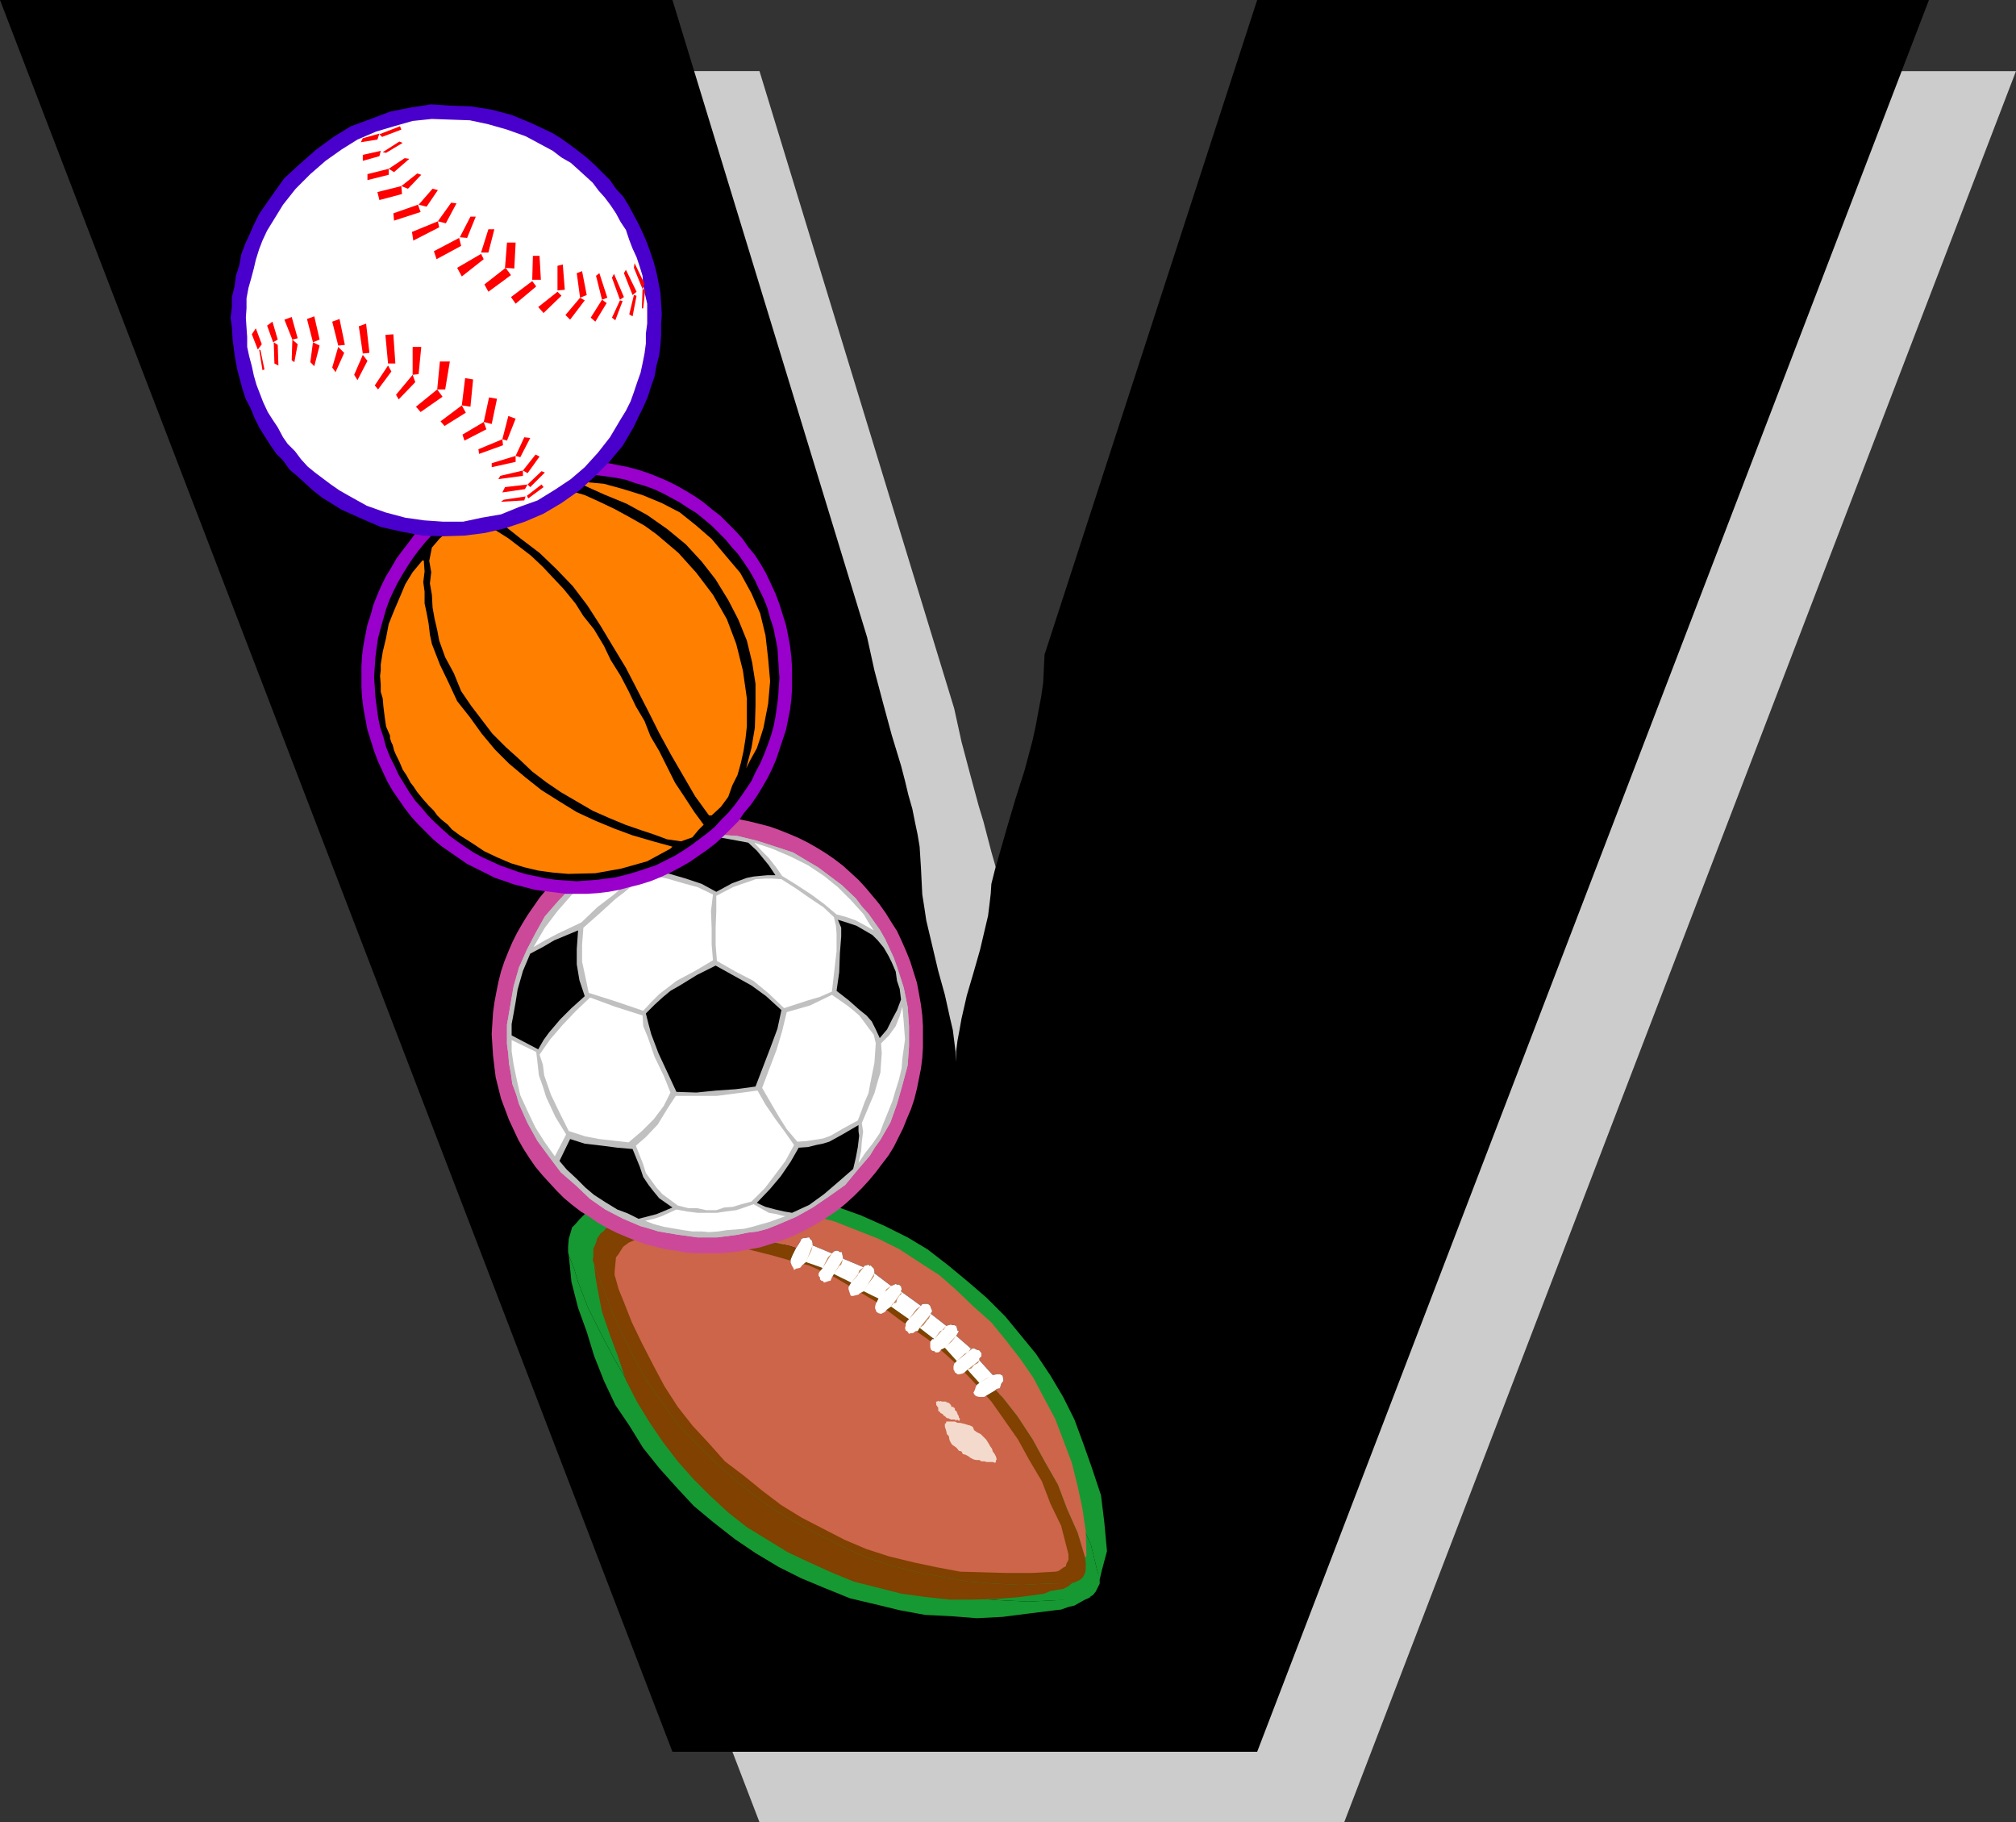 <?xml version="1.0" encoding="UTF-8" standalone="no"?>
<svg
   version="1.0"
   width="129.724mm"
   height="117.233mm"
   id="svg133"
   sodipodi:docname="Sporty V.wmf"
   xmlns:inkscape="http://www.inkscape.org/namespaces/inkscape"
   xmlns:sodipodi="http://sodipodi.sourceforge.net/DTD/sodipodi-0.dtd"
   xmlns="http://www.w3.org/2000/svg"
   xmlns:svg="http://www.w3.org/2000/svg">
  <rect width="100%" height="100%" fill="#333333" stroke="none"/>
  <sodipodi:namedview
     id="namedview133"
     pagecolor="#ffffff"
     bordercolor="#000000"
     borderopacity="0.25"
     inkscape:showpageshadow="2"
     inkscape:pageopacity="0.0"
     inkscape:pagecheckerboard="0"
     inkscape:deskcolor="#d1d1d1"
     inkscape:document-units="mm" />
  <defs
     id="defs1">
    <pattern
       id="WMFhbasepattern"
       patternUnits="userSpaceOnUse"
       width="6"
       height="6"
       x="0"
       y="0" />
  </defs>
  <path
     style="fill:#cccccc;fill-opacity:1;fill-rule:evenodd;stroke:none"
     d="M 184.709,443.086 21.17,17.29 H 184.709 l 47.349,154.967 1.778,8.08 2.101,7.918 2.101,7.756 1.131,3.717 0.97,3.717 0.97,3.717 0.97,3.393 0.808,3.393 0.808,3.232 0.485,3.07 0.485,2.747 0.323,2.747 v 2.585 l 0.162,3.232 0.323,3.232 0.323,3.07 0.646,3.232 1.293,6.141 1.616,6.141 1.616,5.817 0.646,2.909 0.646,2.909 0.646,2.747 0.323,2.585 0.323,2.585 v 2.585 l 0.162,-2.585 0.323,-2.585 0.323,-2.585 0.646,-2.747 1.293,-5.656 1.616,-5.494 1.454,-5.656 1.454,-5.656 0.485,-2.585 0.485,-2.747 0.162,-2.585 0.162,-2.424 0.808,-3.232 0.97,-3.393 2.101,-6.787 2.101,-7.11 2.262,-7.11 1.778,-7.272 0.97,-3.717 0.646,-3.555 0.646,-3.393 0.485,-3.393 0.162,-3.393 0.162,-3.393 51.712,-159.168 H 490.294 L 326.916,443.086 Z"
     id="path1" />
  <path
     style="fill:#000000;fill-opacity:1;fill-rule:evenodd;stroke:none"
     d="M 163.539,425.957 0,0 h 163.539 l 47.349,154.967 1.778,8.08 2.101,7.918 2.101,7.756 1.131,3.717 1.131,3.717 0.97,3.717 0.808,3.393 0.97,3.393 0.646,3.232 0.646,3.07 0.485,2.909 0.162,2.585 0.162,2.585 0.162,3.232 0.162,3.232 0.485,3.07 0.485,3.232 1.454,6.141 1.454,6.141 0.808,2.909 0.808,2.909 0.646,2.909 0.646,2.909 0.646,2.747 0.323,2.585 0.323,2.585 0.162,2.585 v -2.585 l 0.323,-2.585 0.485,-2.585 0.485,-2.747 1.293,-5.656 1.616,-5.494 1.616,-5.656 1.293,-5.494 0.646,-2.747 0.323,-2.585 0.323,-2.747 0.162,-2.424 0.808,-3.232 0.97,-3.393 1.939,-6.787 2.101,-7.11 2.262,-7.11 1.939,-7.272 0.808,-3.717 0.646,-3.555 0.646,-3.393 0.485,-3.393 0.162,-3.393 0.162,-3.393 L 305.747,0 H 469.124 L 305.747,425.957 Z"
     id="path2" />
  <path
     style="fill:#169932;fill-opacity:1;fill-rule:evenodd;stroke:none"
     d="m 138.329,305.248 0.323,3.232 0.323,3.232 1.616,6.302 2.101,5.817 1.778,5.817 2.424,6.141 2.747,5.817 3.394,5.009 3.394,5.494 3.878,4.848 4.202,4.686 4.202,4.525 4.848,4.04 5.171,4.04 5.01,3.393 5.656,3.393 5.494,2.747 5.818,2.424 5.979,2.424 6.141,1.454 5.979,1.454 6.141,1.131 6.464,0.323 6.141,0.485 6.302,-0.323 6.302,-0.808 6.464,-0.808 1.454,-0.162 1.778,-0.646 1.454,-0.323 1.131,-0.646 1.454,-0.808 1.454,-0.646 -8.565,0.808 -6.626,0.323 -6.787,-0.323 -6.787,-0.485 -6.626,-1.293 -6.787,-1.293 -6.626,-1.454 -6.464,-2.424 -6.302,-2.585 -6.141,-2.909 -6.141,-3.393 -5.818,-3.555 -5.494,-3.717 -5.171,-4.363 -5.333,-4.525 -4.363,-4.848 -4.525,-5.009 -4.363,-5.171 -3.717,-5.979 -3.394,-5.817 -3.232,-6.141 -3.07,-6.141 -2.424,-6.302 -0.97,-3.232 z"
     id="path3" />
  <path
     style="fill:#169932;fill-opacity:1;fill-rule:evenodd;stroke:none"
     d="m 143.985,294.421 h 5.818 l 5.979,0.162 6.949,0.485 6.787,0.808 6.787,1.293 6.626,1.778 6.949,1.778 1.454,0.323 0.646,-0.808 0.323,-0.808 0.646,-0.485 0.162,-0.162 0.485,-0.323 0.808,-0.162 0.485,0.162 0.162,0.323 0.323,0.323 0.162,0.646 v 0.646 l 5.171,2.101 0.646,-0.323 0.323,-0.323 h 0.646 l 0.646,0.323 0.485,0.162 0.162,0.808 v 0.485 l 5.171,2.747 0.162,-0.323 1.131,-0.323 h 0.646 0.485 l 0.162,0.485 0.162,0.323 0.162,0.808 -0.162,0.485 4.686,3.232 1.131,-0.485 h 0.646 l 0.162,0.485 0.485,0.323 0.162,0.323 v 0.646 0.485 l 5.333,3.555 v -0.162 l 0.646,-0.323 h 0.646 0.162 l 0.485,0.323 0.323,0.162 0.323,0.485 0.162,0.646 -0.162,0.646 -0.323,0.162 4.202,3.232 1.293,-0.485 h 0.646 l 0.162,0.485 h 0.485 l 0.323,0.485 0.323,0.485 v 0.485 l -0.323,0.646 -0.323,0.485 4.04,3.555 h 0.323 l 0.646,-0.162 0.646,0.162 0.646,0.485 0.323,0.162 0.162,1.131 -0.162,0.162 v 0.646 l -0.485,0.162 3.394,4.04 1.293,-0.323 h 0.646 l 0.323,0.323 h 0.323 l 0.162,0.97 v 0.808 l -0.162,0.646 -0.485,0.485 -0.162,0.323 -0.646,0.323 -0.485,0.323 1.778,1.939 3.717,4.848 4.202,5.817 3.394,5.979 3.394,6.141 2.586,6.464 2.747,6.141 1.616,6.625 0.485,1.778 0.485,-2.101 1.293,-4.848 -0.646,-6.948 -0.808,-6.625 -2.262,-6.787 -1.939,-5.494 -2.262,-6.141 -2.747,-5.494 -3.07,-5.171 -3.555,-5.333 -3.717,-4.525 -3.717,-4.525 -4.525,-4.525 -4.686,-4.04 -4.686,-3.878 -5.01,-3.878 -4.848,-2.909 -5.494,-2.747 -5.818,-2.585 -5.818,-2.101 -6.141,-1.616 -5.818,-0.97 -5.979,-0.808 -6.141,-0.485 -6.141,-0.323 -6.302,0.323 -5.979,0.646 -5.979,1.131 -2.747,0.485 -3.394,0.97 z"
     id="path4" />
  <path
     style="fill:#169932;fill-opacity:1;fill-rule:evenodd;stroke:none"
     d="m 138.329,305.248 1.293,3.232 0.97,3.232 2.424,6.302 3.07,6.141 3.232,6.141 3.394,5.817 3.717,5.979 4.363,5.171 4.525,5.009 4.363,4.848 5.333,4.525 5.171,4.363 5.494,3.717 5.818,3.555 6.141,3.393 6.141,2.909 6.302,2.585 6.464,2.424 6.626,1.454 6.787,1.293 6.626,1.293 6.787,0.485 6.787,0.323 6.626,-0.323 6.787,-0.323 0.97,-0.162 1.293,-0.808 0.646,-0.808 0.323,-0.646 0.646,-1.293 v -1.454 l -0.485,-1.293 -1.616,-6.625 -2.747,-6.141 -2.586,-6.464 -3.394,-6.141 -3.394,-5.979 -4.202,-5.817 -3.717,-4.848 -1.778,-1.939 -1.131,0.97 -0.808,0.162 -0.97,0.646 h -0.485 l -0.646,0.162 h -0.323 l -0.323,-0.162 -0.323,-0.323 -0.485,-0.323 v -0.485 -0.485 l 0.162,-0.323 v -0.646 l 0.485,-0.646 0.646,-0.485 -3.07,-3.232 -0.808,0.485 -0.808,0.485 h -0.485 -0.323 -0.485 l -0.485,-0.485 -0.162,-0.162 v -0.485 l -0.162,-0.323 v -0.485 l 0.162,-0.646 0.485,-0.646 0.162,-0.162 -3.232,-3.393 -0.646,0.485 -0.646,0.485 -0.323,0.162 h -0.485 l -0.485,-0.323 -0.323,0.162 -0.323,-0.485 -0.485,-0.646 v -0.808 -0.808 l 0.808,-0.485 0.162,-0.162 -3.717,-2.747 -0.485,0.646 -0.485,0.485 -0.646,0.162 -0.485,0.162 -0.485,-0.162 -0.323,-0.162 -0.485,-0.323 -0.162,-0.646 -0.323,-0.323 v -0.485 l 0.323,-0.646 0.485,-0.323 0.323,-0.97 -4.848,-2.909 -1.131,0.808 -0.162,0.485 -1.131,0.323 -0.646,-0.162 -0.323,-0.162 -0.485,-0.808 v -0.162 -0.646 l -0.162,-0.485 0.646,-0.485 0.323,-0.97 -4.04,-2.262 -0.808,0.808 -0.485,0.485 -1.454,0.485 h -0.323 l -0.323,-0.485 -0.485,-1.293 v -0.808 l 0.323,-0.808 0.646,-0.323 -4.686,-2.101 -0.97,0.97 -0.162,0.485 -0.646,0.485 h -0.485 -0.323 l -0.485,-0.323 h -0.162 l -0.485,-0.323 -0.162,-0.485 -0.162,-0.646 0.162,-0.485 0.162,-0.485 0.485,-0.97 -4.202,-1.454 -0.97,0.808 -0.323,0.485 -0.485,0.162 -0.646,0.162 -0.646,0.323 -0.162,-0.485 -0.485,-0.162 -0.323,-0.97 v -0.808 l 0.162,-0.323 0.162,-1.131 1.131,-1.939 -1.454,-0.323 -6.949,-1.778 -6.626,-1.778 -6.787,-1.293 -6.787,-0.808 -6.949,-0.485 -5.979,-0.162 h -5.818 l -1.778,0.808 -1.293,1.293 -0.97,1.131 -0.808,0.808 -0.323,1.131 -0.485,1.616 -0.162,1.939 v 1.293 z"
     id="path5" />
  <path
     style="fill:#804101;fill-opacity:1;fill-rule:evenodd;stroke:none"
     d="m 144.47,307.348 0.323,2.909 0.485,2.909 1.131,5.817 1.939,5.656 1.939,5.171 1.939,5.817 2.747,5.333 3.07,5.009 3.07,4.525 3.717,4.848 3.878,4.363 4.04,4.04 4.363,4.04 4.525,3.555 5.01,3.07 5.01,3.07 5.171,2.424 5.333,2.424 5.494,2.262 5.818,1.454 5.656,1.454 5.818,0.808 5.979,0.646 h 5.818 l 5.656,-0.162 5.818,-0.485 5.818,-0.808 1.454,-0.646 1.939,-0.323 1.131,-0.162 1.293,-0.646 0.323,-0.323 0.646,-0.485 -6.302,0.162 -6.302,0.323 -6.302,-0.323 -6.302,-0.485 -6.302,-1.131 -5.979,-1.131 -6.464,-1.616 -5.979,-1.939 -5.818,-2.585 -5.656,-2.909 -5.494,-2.909 -5.333,-3.07 -5.333,-3.878 -4.848,-3.878 -4.686,-4.201 -4.363,-4.363 -4.525,-4.686 -3.717,-5.171 -3.555,-5.009 -3.232,-5.656 -2.747,-5.656 -2.747,-5.817 -2.101,-5.817 -1.131,-2.909 z"
     id="path6" />
  <path
     style="fill:#cc6549;fill-opacity:1;fill-rule:evenodd;stroke:none"
     d="m 149.48,297.168 h 5.656 l 5.494,0.485 6.302,0.162 6.464,0.97 6.302,0.97 5.979,1.778 6.464,1.454 1.454,0.485 0.646,-0.97 0.485,-0.808 0.162,-0.485 0.485,-0.162 h 0.323 l 0.808,-0.162 h 0.323 l 0.162,0.323 0.485,0.485 0.162,0.646 v 0.485 l 4.686,1.939 0.485,-0.485 0.485,-0.162 h 0.485 l 0.485,0.323 h 0.485 l 0.162,0.808 0.162,0.808 5.01,2.101 v -0.323 l 1.131,-0.323 0.323,0.323 0.162,-0.162 0.485,0.485 0.323,0.323 0.162,0.646 v 0.485 l 4.04,3.07 1.131,-0.485 0.323,0.162 h 0.485 l 0.485,0.485 0.162,0.646 -0.162,0.485 0.162,0.162 4.686,3.393 0.162,-0.323 0.485,-0.162 h 0.646 0.323 l 0.323,0.162 0.323,0.323 0.162,0.485 0.323,0.808 -0.323,0.485 v 0.162 l 3.717,2.909 1.131,-0.323 0.323,0.162 h 0.485 l 0.485,0.162 0.162,0.485 0.162,0.646 0.323,0.162 -0.323,0.646 -0.323,0.485 3.555,3.07 h 0.485 0.323 l 0.646,0.323 0.646,0.162 0.485,0.646 v 0.646 0.162 l -0.485,0.485 v 0.485 l 3.232,3.555 0.97,-0.162 h 0.808 l 0.323,0.162 0.323,0.162 0.162,0.97 v 0.323 l -0.485,0.646 -0.162,0.485 -0.162,0.646 -0.808,0.162 -0.323,0.323 1.778,1.778 3.555,4.525 3.717,5.656 2.909,5.333 3.232,5.656 2.262,5.979 2.586,5.817 1.778,5.979 0.323,-0.485 v -0.162 l -0.162,-5.817 -0.808,-5.494 -1.131,-5.333 -1.454,-5.817 -1.939,-5.171 -2.101,-5.494 -2.586,-4.848 -2.747,-5.171 -3.232,-4.686 -3.394,-4.363 -3.555,-4.363 -4.525,-4.04 -4.04,-3.878 -4.04,-3.555 -5.01,-3.232 -4.686,-3.07 -5.171,-2.585 -5.333,-2.101 -5.333,-2.101 -5.494,-1.454 -5.494,-1.131 -5.656,-0.646 -5.656,-0.646 h -5.656 -5.979 l -5.494,0.646 -5.494,1.293 -2.747,0.485 -2.586,0.646 z"
     id="path7" />
  <path
     style="fill:#804101;fill-opacity:1;fill-rule:evenodd;stroke:none"
     d="m 144.47,307.348 1.131,2.909 1.131,2.909 2.101,5.817 2.747,5.817 2.747,5.656 3.232,5.656 3.555,5.009 3.717,5.171 4.525,4.686 4.363,4.363 4.686,4.201 4.848,3.878 5.333,3.878 5.333,3.07 5.494,2.909 5.656,2.909 5.818,2.585 5.979,1.939 6.464,1.616 5.979,1.131 6.302,1.131 6.302,0.485 6.302,0.323 6.302,-0.323 6.302,-0.162 0.97,-0.323 0.97,-0.485 0.646,-0.646 0.485,-0.97 0.162,-0.97 v -1.616 l -0.162,-1.131 -1.778,-5.979 -2.586,-5.817 -2.262,-5.979 -3.232,-5.656 -2.909,-5.333 -3.717,-5.656 -3.555,-4.525 -1.778,-1.778 -0.808,0.485 -0.808,0.485 -1.131,0.646 h -0.162 -0.646 -0.485 l -0.485,-0.162 h -0.162 l -0.485,-0.485 -0.162,-0.485 0.162,-0.162 0.323,-0.808 v -0.162 l 0.323,-0.646 0.646,-0.485 -2.909,-3.232 -0.646,0.646 -0.646,0.323 -0.808,0.162 h -0.323 l -0.162,-0.162 -0.485,-0.323 -0.162,-0.485 -0.162,-0.162 v -0.646 -0.162 l 0.162,-0.646 0.485,-0.485 0.162,-0.162 -2.909,-3.232 -0.97,0.485 -0.162,0.323 -0.485,0.323 h -0.646 l -0.323,-0.323 h -0.323 l -0.485,-0.323 -0.162,-0.646 v -0.646 -0.646 l 0.485,-0.646 h 0.485 l -3.555,-2.747 -0.485,0.808 h -0.485 l -0.646,0.485 h -0.485 l -0.485,0.162 -0.323,-0.485 -0.162,-0.162 -0.323,-0.162 -0.162,-0.646 0.162,-0.485 v -0.646 l 0.323,-0.485 0.485,-0.485 -4.363,-3.07 -1.131,0.808 -0.323,0.485 -0.97,0.485 -0.646,-0.162 -0.485,-0.323 -0.162,-0.485 -0.162,-0.323 v -0.485 l 0.162,-0.646 0.162,-0.323 0.485,-0.97 -3.555,-1.778 -0.97,0.485 -0.323,0.323 -1.293,0.323 h -0.485 l -0.162,-0.162 -0.485,-1.454 v -0.485 l 0.323,-0.646 0.323,-0.485 -4.202,-2.101 -0.485,0.808 -0.323,0.808 -0.646,0.162 -0.485,0.162 -0.485,0.162 -0.162,-0.323 -0.485,-0.162 -0.323,-0.323 v -0.485 l -0.323,-0.323 v -0.646 l 0.323,-0.485 0.646,-0.808 -4.04,-1.454 -0.97,0.808 -0.323,0.485 -0.323,0.162 -0.808,0.162 -0.485,0.323 -0.162,-0.485 -0.323,-0.485 -0.323,-0.808 v -0.485 -0.323 l 0.485,-1.131 0.808,-1.616 -1.454,-0.485 -6.464,-1.454 -5.979,-1.778 -6.302,-0.97 -6.464,-0.97 -6.302,-0.162 -5.494,-0.485 h -5.656 l -1.293,0.646 -1.454,1.616 -0.646,0.485 -0.808,1.131 -0.323,1.131 -0.646,1.454 v 1.939 l -0.162,0.808 z"
     id="path8" />
  <path
     style="fill:#cc6549;fill-opacity:1;fill-rule:evenodd;stroke:none"
     d="m 149.641,310.58 0.808,2.909 1.131,2.747 2.101,5.333 2.424,5.009 2.747,5.333 2.747,5.171 3.232,5.009 3.555,4.525 4.04,4.363 3.878,4.363 4.686,3.555 4.363,3.555 4.686,3.555 5.01,3.07 5.01,2.585 5.333,2.747 5.333,2.262 5.494,1.778 5.979,1.454 5.333,1.131 5.979,1.131 5.818,0.162 5.656,0.162 h 5.818 l 5.979,-0.323 0.646,-0.162 1.131,-0.808 0.646,-0.323 0.162,-0.646 0.485,-0.97 v -1.293 l -0.323,-1.293 -1.454,-5.656 -2.586,-5.333 -2.101,-5.494 -3.07,-5.171 -2.747,-5.009 -3.394,-4.848 -3.07,-4.363 -4.525,-5.009 -3.394,-3.555 -3.717,-3.393 -3.878,-3.232 -6.787,-4.686 -5.979,-4.525 -5.979,-3.555 -4.686,-2.747 -5.494,-2.424 -3.232,-0.808 -5.656,-1.616 -5.818,-1.454 -5.656,-0.97 -5.979,-0.646 -5.818,-0.485 -5.01,-0.485 -5.171,0.323 -1.454,0.646 -1.293,0.97 -0.646,0.97 -0.485,0.808 -0.646,0.808 -0.162,1.778 -0.162,1.616 v 0.97 z"
     id="path9" />
  <path
     style="fill:#f3dacd;fill-opacity:1;fill-rule:evenodd;stroke:none"
     d="m 229.795,346.615 v 0.323 l 0.162,0.485 0.162,0.485 0.162,0.808 0.485,0.485 0.162,0.97 0.323,0.646 0.323,0.485 0.485,0.323 0.646,0.485 0.485,0.646 0.646,0.162 0.323,0.646 0.646,0.162 0.646,0.323 0.646,0.485 0.646,0.323 0.646,0.162 h 0.808 l 0.485,0.323 h 0.808 l 0.485,0.162 h 0.808 0.646 l 0.485,0.162 h 0.162 l 0.162,-0.323 v -0.323 l 0.162,-0.162 -0.162,-0.646 -0.323,-0.646 -0.485,-0.646 -0.162,-0.646 -0.485,-0.646 -0.162,-0.323 -0.485,-0.808 -0.323,-0.485 -0.485,-0.485 -0.485,-0.485 -0.323,-0.323 -0.97,-0.485 -0.646,-0.485 -0.323,-0.808 -0.646,-0.323 -0.646,-0.162 -0.485,-0.162 -0.646,-0.162 -0.646,-0.162 h -0.646 l -0.646,-0.323 h -0.808 -0.485 -0.808 v 0.323 l -0.162,0.162 h -0.162 v 0.162 0.162 z"
     id="path10" />
  <path
     style="fill:#ffffff;fill-opacity:1;fill-rule:evenodd;stroke:none"
     d="m 242.077,338.051 0.323,-0.323 0.808,-0.162 0.162,-0.646 0.162,-0.485 0.485,-0.646 v -0.323 l -0.162,-0.97 -0.323,-0.162 -0.323,-0.162 h -0.808 l -0.97,0.162 -3.232,-3.555 v -0.485 l 0.485,-0.485 v -0.162 -0.646 l -0.485,-0.646 -0.646,-0.162 -0.646,-0.323 h -0.323 -0.485 l -3.555,-3.07 0.323,-0.485 0.323,-0.646 -0.323,-0.162 -0.162,-0.646 -0.162,-0.485 -0.485,-0.162 h -0.485 l -0.323,-0.162 -1.131,0.323 -3.717,-2.909 v -0.162 l 0.323,-0.485 -0.323,-0.808 -0.162,-0.485 -0.323,-0.323 -0.323,-0.162 h -0.323 -0.646 l -0.485,0.162 -0.162,0.323 -4.686,-3.393 -0.162,-0.162 0.162,-0.485 -0.162,-0.646 -0.485,-0.485 h -0.485 l -0.323,-0.162 -1.131,0.485 -4.04,-3.07 v -0.485 l -0.162,-0.646 -0.323,-0.323 -0.485,-0.485 -0.162,0.162 -0.323,-0.323 -1.131,0.323 v 0.323 l -5.01,-2.101 -0.162,-0.808 -0.162,-0.808 h -0.485 l -0.485,-0.323 h -0.485 l -0.485,0.162 -0.485,0.485 -4.686,-1.939 v -0.485 l -0.162,-0.646 -0.485,-0.485 -0.162,-0.323 h -0.323 l -0.808,0.162 h -0.323 l -0.485,0.162 -0.162,0.485 -0.485,0.808 -0.646,0.97 -0.808,1.616 -0.485,1.131 v 0.323 0.485 l 0.323,0.808 0.323,0.485 0.162,0.485 0.485,-0.323 0.808,-0.162 0.323,-0.162 0.323,-0.485 0.97,-0.808 4.04,1.454 -0.646,0.808 -0.323,0.485 v 0.646 l 0.323,0.323 v 0.485 l 0.323,0.323 0.485,0.162 0.162,0.323 0.485,-0.162 0.485,-0.162 0.646,-0.162 0.323,-0.808 0.485,-0.808 4.202,2.101 -0.323,0.485 -0.323,0.646 v 0.485 l 0.485,1.454 0.162,0.162 h 0.485 l 1.293,-0.323 0.323,-0.323 0.97,-0.485 3.555,1.778 -0.485,0.97 -0.162,0.323 -0.162,0.646 v 0.485 l 0.162,0.323 0.162,0.485 0.485,0.323 0.646,0.162 0.97,-0.485 0.323,-0.485 1.131,-0.808 4.363,3.07 -0.485,0.485 -0.323,0.485 v 0.646 l -0.162,0.485 0.162,0.646 0.323,0.162 0.162,0.162 0.323,0.485 0.485,-0.162 h 0.485 l 0.646,-0.485 h 0.485 l 0.485,-0.808 3.555,2.747 h -0.485 l -0.485,0.646 v 0.646 0.646 l 0.162,0.646 0.485,0.323 h 0.323 l 0.323,0.323 h 0.646 l 0.485,-0.323 0.162,-0.323 0.97,-0.485 2.909,3.232 -0.162,0.162 -0.485,0.485 -0.162,0.646 v 0.162 0.646 l 0.162,0.162 0.162,0.485 0.485,0.323 0.162,0.162 h 0.323 l 0.808,-0.162 0.646,-0.323 0.646,-0.646 2.909,3.232 -0.646,0.485 -0.323,0.646 v 0.162 l -0.323,0.808 -0.162,0.162 0.162,0.485 0.485,0.485 h 0.162 l 0.485,0.162 h 0.485 0.646 0.162 l 1.131,-0.646 0.808,-0.485 z"
     id="path11" />
  <path
     style="fill:#c0885d;fill-opacity:1;fill-rule:evenodd;stroke:none"
     d="m 238.198,336.273 1.778,-1.131 0.646,-0.323 0.808,-0.485 z"
     id="path12" />
  <path
     style="fill:#c0885d;fill-opacity:1;fill-rule:evenodd;stroke:none"
     d="m 227.209,325.608 1.454,-1.939 0.808,-0.323 0.646,-0.97 z"
     id="path13" />
  <path
     style="fill:#c0885d;fill-opacity:1;fill-rule:evenodd;stroke:none"
     d="m 213.635,315.751 1.616,-1.616 0.323,-0.646 0.646,-0.485 0.485,-0.323 z"
     id="path14" />
  <path
     style="fill:#c0885d;fill-opacity:1;fill-rule:evenodd;stroke:none"
     d="m 200.061,308.318 0.97,-1.939 0.323,-0.646 0.808,-0.808 0.162,-0.162 z"
     id="path15" />
  <path
     style="fill:#c0885d;fill-opacity:1;fill-rule:evenodd;stroke:none"
     d="m 202.808,309.772 0.646,-0.97 0.646,-0.97 0.485,-0.323 0.323,-0.97 v -0.323 l 0.162,-0.162 z"
     id="path16" />
  <path
     style="fill:#c0885d;fill-opacity:1;fill-rule:evenodd;stroke:none"
     d="m 216.705,317.69 0.323,-0.646 0.97,-0.323 0.162,-0.808 0.646,-0.97 0.323,-0.162 0.162,-0.646 z"
     id="path17" />
  <path
     style="fill:#c0885d;fill-opacity:1;fill-rule:evenodd;stroke:none"
     d="m 229.795,327.709 0.808,-0.808 0.808,-0.646 0.646,-0.808 0.485,-0.646 z"
     id="path18" />
  <path
     style="fill:#c0885d;fill-opacity:1;fill-rule:evenodd;stroke:none"
     d="m 238.198,330.779 -0.323,0.646 -0.97,0.485 -0.646,0.808 -0.97,0.323 z"
     id="path19" />
  <path
     style="fill:#c0885d;fill-opacity:1;fill-rule:evenodd;stroke:none"
     d="m 232.704,330.941 1.939,-1.778 0.808,-0.323 0.646,-0.97 h 0.485 z"
     id="path20" />
  <path
     style="fill:#c0885d;fill-opacity:1;fill-rule:evenodd;stroke:none"
     d="m 226.401,319.468 -0.162,0.323 -0.323,0.808 -0.485,0.485 -0.808,1.131 -0.97,0.646 z"
     id="path21" />
  <path
     style="fill:#c0885d;fill-opacity:1;fill-rule:evenodd;stroke:none"
     d="m 212.665,309.611 -0.162,0.808 -0.485,0.646 -0.485,0.646 -0.808,1.131 -0.646,1.131 z"
     id="path22" />
  <path
     style="fill:#c0885d;fill-opacity:1;fill-rule:evenodd;stroke:none"
     d="m 207.009,311.873 1.616,-1.778 0.323,-1.131 0.646,-0.485 0.485,-0.323 z"
     id="path23" />
  <path
     style="fill:#c0885d;fill-opacity:1;fill-rule:evenodd;stroke:none"
     d="m 197.637,302.824 -0.162,0.646 -0.162,0.646 -0.808,1.616 -0.485,1.131 z"
     id="path24" />
  <path
     style="fill:#c0885d;fill-opacity:1;fill-rule:evenodd;stroke:none"
     d="m 221.069,320.761 1.293,-1.778 0.485,-0.646 1.131,-0.808 z"
     id="path25" />
  <path
     style="fill:#f3dacd;fill-opacity:1;fill-rule:evenodd;stroke:none"
     d="m 227.533,340.96 0.162,0.162 v 0.162 0.323 l 0.323,0.485 0.162,0.162 v 0.646 0.162 l 0.485,0.323 v 0.162 l 0.323,0.162 0.323,0.162 0.162,0.323 0.323,0.162 0.323,0.323 0.162,0.162 h 0.323 l 0.323,0.162 0.323,0.162 h 0.162 0.646 0.162 l 0.323,0.323 0.162,-0.323 0.485,0.323 h 0.162 0.162 -0.162 v -0.323 l 0.162,-0.162 -0.323,-0.323 v -0.323 l -0.323,-0.485 v -0.162 l -0.162,-0.323 -0.162,-0.323 -0.323,-0.162 v -0.485 l -0.323,-0.162 v -0.162 h -0.485 l -0.162,-0.485 -0.485,-0.485 -0.646,-0.162 v -0.162 h -0.162 -0.485 -0.485 l -0.162,-0.162 -0.323,0.162 -0.323,-0.162 h -0.162 v 0.162 h -0.323 v 0.162 z"
     id="path26" />
  <path
     style="fill:#cc4999;fill-opacity:1;fill-rule:evenodd;stroke:none"
     d="m 221.392,233.824 0.808,2.585 0.808,2.585 0.485,2.585 0.485,2.747 0.323,2.585 0.162,2.585 v 2.585 2.585 l -0.162,2.585 -0.323,2.585 -0.485,2.424 -0.485,2.424 -0.646,2.585 -0.808,2.424 -0.97,2.262 -0.97,2.424 -1.131,2.262 -1.131,2.262 -1.293,2.101 -1.616,2.101 -1.454,1.939 -1.616,1.939 -1.778,1.939 -1.778,1.778 -1.939,1.778 -1.939,1.616 -2.101,1.454 -2.262,1.454 -2.262,1.293 -2.424,1.293 -2.424,1.131 -2.424,0.97 -2.586,0.808 -2.586,0.808 -2.586,0.485 -2.586,0.485 -2.586,0.323 -2.586,0.162 h -2.586 -2.424 l -2.586,-0.162 -2.586,-0.485 -2.424,-0.323 -2.586,-0.646 -2.424,-0.646 -2.262,-0.808 -2.424,-0.97 -2.262,-0.97 -2.262,-1.131 -2.262,-1.293 -2.101,-1.454 -2.101,-1.293 -2.101,-1.616 -1.939,-1.616 -1.778,-1.778 -1.778,-1.939 -1.778,-1.939 -1.616,-1.939 -1.454,-2.101 -1.454,-2.262 -1.293,-2.262 -1.131,-2.424 -1.131,-2.424 -0.97,-2.585 -0.97,-2.585 -0.646,-2.585 -0.646,-2.585 -0.323,-2.585 -0.323,-2.747 -0.162,-2.585 -0.162,-2.585 0.162,-2.585 0.162,-2.585 0.323,-2.424 0.485,-2.585 0.485,-2.424 0.646,-2.585 0.808,-2.424 0.97,-2.424 0.97,-2.262 1.131,-2.262 1.293,-2.262 1.293,-2.101 1.454,-2.101 1.454,-2.101 1.616,-1.939 1.778,-1.778 1.778,-1.939 1.939,-1.616 2.101,-1.616 1.939,-1.616 2.262,-1.293 2.262,-1.293 2.424,-1.293 2.262,-1.131 2.586,-0.97 2.586,-0.808 2.586,-0.808 2.586,-0.485 2.586,-0.485 2.586,-0.323 2.586,-0.162 h 2.586 2.586 l 2.424,0.162 2.586,0.323 2.424,0.485 2.586,0.646 2.424,0.646 2.262,0.808 2.424,0.97 2.262,0.97 2.262,1.131 2.262,1.293 2.101,1.293 2.101,1.454 2.101,1.616 1.778,1.616 1.939,1.778 1.778,1.939 1.616,1.939 1.616,1.939 1.616,2.262 1.293,2.101 1.454,2.262 1.131,2.424 1.131,2.585 z"
     id="path27" />
  <path
     style="fill:#c0c0c0;fill-opacity:1;fill-rule:evenodd;stroke:none"
     d="m 218.16,235.117 1.616,5.009 0.97,4.686 0.323,4.686 v 4.848 l -0.323,4.686 -1.293,4.848 -0.646,2.262 -0.646,2.262 -1.616,4.525 -2.424,4.201 -1.293,1.778 -1.293,2.101 -2.909,3.393 -3.07,3.717 -3.878,2.747 -4.04,2.747 -4.04,2.262 -4.525,1.939 -2.424,0.97 -2.424,0.646 -2.586,0.323 -2.262,0.485 -5.01,0.646 h -2.262 -2.424 l -4.686,-0.646 -4.848,-0.808 -2.101,-0.646 -2.262,-0.646 -4.202,-1.778 -4.363,-2.262 -3.717,-2.585 -3.394,-3.232 -3.717,-3.232 -2.909,-3.878 -2.747,-3.717 -2.424,-4.363 -2.101,-4.686 -0.646,-2.262 -0.97,-2.585 -0.323,-2.424 -0.485,-2.585 -0.162,-2.262 -0.323,-2.424 v -4.686 l 0.808,-4.686 0.808,-4.686 1.293,-4.525 1.939,-4.363 2.101,-4.04 2.262,-4.04 3.232,-3.717 3.232,-3.393 3.717,-2.909 2.101,-1.616 1.939,-1.454 2.101,-1.293 2.101,-1.131 2.424,-0.808 2.424,-0.808 4.525,-1.616 4.686,-0.97 4.848,-0.323 5.01,0.162 4.525,0.323 4.686,1.131 4.525,1.454 4.363,1.454 4.04,2.424 1.939,1.131 1.939,1.454 3.878,2.909 3.394,3.232 1.454,1.939 1.616,1.778 2.747,3.878 1.293,2.262 0.97,2.101 1.131,2.424 z"
     id="path28" />
  <path
     style="fill:#ffffff;fill-opacity:1;fill-rule:evenodd;stroke:none"
     d="m 183.416,204.899 1.939,2.101 1.616,1.616 1.778,2.262 1.454,2.101 3.394,2.101 3.717,2.424 3.07,2.262 3.07,2.585 2.424,0.646 2.262,0.808 2.101,1.131 2.262,1.293 -1.293,-1.939 -1.131,-1.939 -3.07,-3.393 -3.232,-3.232 -3.394,-2.747 -3.878,-2.585 -4.202,-2.101 -4.525,-1.939 z"
     id="path29" />
  <path
     style="fill:#ffffff;fill-opacity:1;fill-rule:evenodd;stroke:none"
     d="m 174.366,233.662 -0.323,-3.878 v -4.201 l 0.162,-4.04 v -3.717 l 4.04,-2.101 1.778,-0.646 1.939,-0.646 1.778,-0.646 2.262,-0.162 h 1.778 l 2.262,0.162 3.555,2.262 3.232,2.262 3.394,2.262 2.586,2.424 0.485,2.101 0.162,1.939 v 4.201 l -1.131,9.857 -2.909,1.293 -2.747,0.808 -5.979,1.939 -3.717,-3.555 -3.717,-3.07 -4.363,-2.262 z"
     id="path30" />
  <path
     style="fill:#ffffff;fill-opacity:1;fill-rule:evenodd;stroke:none"
     d="m 191.334,246.105 5.656,-1.616 5.333,-2.585 3.717,2.585 1.616,1.293 1.293,1.131 1.131,1.454 1.293,1.778 1.131,1.454 0.485,2.101 -0.323,4.686 -0.97,4.848 -0.485,2.585 -0.97,2.262 -0.808,2.262 -0.808,2.101 -3.555,1.939 -3.07,1.778 -1.778,0.646 -1.939,0.323 -2.101,0.323 -2.262,0.162 -2.586,-3.07 -1.939,-3.07 -4.04,-6.948 3.555,-9.372 1.293,-4.363 z"
     id="path31" />
  <path
     style="fill:#ffffff;fill-opacity:1;fill-rule:evenodd;stroke:none"
     d="m 214.281,253.7 0.162,2.424 -0.162,2.262 -0.162,2.424 -0.646,2.101 -0.808,2.909 -0.97,2.262 -2.101,5.009 0.323,2.101 -0.323,2.424 -0.162,2.262 -0.646,2.909 1.616,-2.424 1.778,-2.262 1.778,-2.585 0.97,-2.585 2.101,-5.171 0.808,-2.747 0.808,-2.585 0.646,-2.747 0.162,-2.262 0.646,-4.686 -0.323,-4.363 -0.323,-3.555 -0.646,2.262 -0.97,2.424 -1.616,2.262 z"
     id="path32" />
  <path
     style="fill:#ffffff;fill-opacity:1;fill-rule:evenodd;stroke:none"
     d="m 164.347,266.466 h 5.01 5.01 l 5.01,-0.646 4.848,-0.646 1.939,3.393 2.424,3.555 2.262,3.07 2.262,3.232 -2.101,3.878 -2.424,3.232 -2.586,3.393 -3.232,3.232 -2.424,0.646 -2.101,0.646 -2.101,0.162 -1.939,0.646 h -2.424 l -2.262,-0.485 h -2.101 l -2.586,-0.646 -1.939,-1.454 -1.778,-1.293 -1.454,-1.616 -1.293,-1.778 -1.293,-1.778 -0.646,-2.101 -1.778,-4.525 2.424,-2.101 2.909,-3.07 2.262,-3.717 z"
     id="path33" />
  <path
     style="fill:#ffffff;fill-opacity:1;fill-rule:evenodd;stroke:none"
     d="m 164.509,294.098 2.586,0.485 2.586,0.323 h 2.101 2.586 l 2.101,-0.323 2.586,-0.323 1.939,-0.646 2.262,-0.808 3.717,2.101 1.939,0.323 1.131,0.323 0.97,0.162 -4.04,1.454 -4.04,1.131 -1.939,0.485 -2.101,0.162 -2.101,0.162 -2.101,0.323 -2.262,0.162 -1.778,-0.162 h -2.262 l -2.262,-0.323 -4.686,-0.808 -2.424,-0.646 -2.101,-0.808 2.101,-0.485 1.939,-0.646 z"
     id="path34" />
  <path
     style="fill:#ffffff;fill-opacity:1;fill-rule:evenodd;stroke:none"
     d="m 130.411,255.801 0.323,2.747 0.323,2.909 0.97,2.747 0.808,2.585 2.262,4.848 2.586,4.201 -2.747,5.333 -2.424,-3.393 -2.262,-3.555 -1.939,-4.04 -1.778,-3.878 -0.808,-3.555 -0.808,-3.878 -0.485,-3.232 v -2.747 z"
     id="path35" />
  <path
     style="fill:#ffffff;fill-opacity:1;fill-rule:evenodd;stroke:none"
     d="m 152.873,277.777 3.232,-2.747 2.909,-2.909 2.424,-3.232 1.616,-3.232 -1.616,-4.04 -2.262,-4.686 -1.616,-4.686 -1.131,-2.747 -0.162,-2.585 -6.626,-2.101 -6.141,-2.262 -3.394,3.232 -3.232,3.393 -3.07,3.555 -2.586,3.717 0.808,2.424 0.323,2.585 1.616,4.686 2.101,4.363 2.262,4.525 4.04,1.293 3.394,0.646 z"
     id="path36" />
  <path
     style="fill:#ffffff;fill-opacity:1;fill-rule:evenodd;stroke:none"
     d="m 156.429,245.782 1.939,-2.101 1.939,-1.939 2.101,-1.616 2.101,-1.616 4.525,-2.424 4.363,-2.585 -0.323,-3.878 v -3.878 l -0.162,-4.201 0.485,-4.04 -3.717,-1.778 -3.555,-0.97 -3.878,-1.131 -4.04,-0.808 -4.363,2.424 -2.101,1.778 -1.939,1.454 -3.717,3.393 -4.202,3.717 -0.162,2.101 -0.162,2.101 v 2.101 1.939 l 0.808,3.717 0.808,3.878 6.626,2.101 z"
     id="path37" />
  <path
     style="fill:#ffffff;fill-opacity:1;fill-rule:evenodd;stroke:none"
     d="m 141.4,224.29 3.878,-3.717 4.04,-3.07 3.717,-3.232 4.363,-3.07 0.808,-1.616 0.646,-1.454 2.101,-3.07 -5.171,1.778 -2.424,0.97 -2.424,1.131 -2.101,0.97 -2.101,1.616 -1.939,1.293 -2.101,1.616 -3.717,3.232 -3.394,3.878 -3.07,4.04 -2.747,4.686 2.747,-1.616 3.07,-1.616 z"
     id="path38" />
  <path
     style="fill:#000000;fill-opacity:1;fill-rule:evenodd;stroke:none"
     d="m 159.014,211.847 3.878,0.646 3.878,1.131 3.878,1.293 3.555,1.939 3.878,-2.101 3.555,-1.293 1.616,-0.323 1.616,-0.162 1.778,-0.162 h 1.939 l -1.616,-2.424 -1.454,-1.778 -1.454,-1.778 -2.101,-1.939 -4.363,-0.808 -4.525,-0.808 -4.686,0.323 -5.333,0.808 -2.262,3.393 -1.131,1.939 z"
     id="path39" />
  <path
     style="fill:#000000;fill-opacity:1;fill-rule:evenodd;stroke:none"
     d="m 203.777,223.644 0.808,1.939 v 2.101 l -0.323,4.201 -0.162,4.525 -0.646,4.525 2.909,2.262 2.747,2.424 1.616,1.293 1.293,1.454 0.97,1.939 0.97,2.101 1.778,-2.101 1.293,-2.585 1.131,-2.101 0.97,-2.585 -0.323,-2.585 -0.646,-1.939 -0.323,-2.262 -0.97,-2.262 -0.808,-1.616 -1.131,-1.939 -1.454,-1.778 -1.293,-1.293 -1.939,-1.131 -1.939,-1.131 -1.939,-0.646 z"
     id="path40" />
  <path
     style="fill:#000000;fill-opacity:1;fill-rule:evenodd;stroke:none"
     d="m 194.243,279.07 2.262,-0.162 1.939,-0.485 1.616,-0.323 1.616,-0.485 3.232,-1.778 3.878,-2.262 V 275.03 l 0.162,1.131 -0.323,2.747 -0.485,2.585 -0.646,2.747 -3.717,3.232 -3.394,2.909 -3.555,2.585 -4.202,1.939 -1.939,-0.323 -2.101,-0.485 -2.424,-0.646 -2.101,-0.97 3.232,-3.393 2.586,-3.07 2.424,-3.555 z"
     id="path41" />
  <path
     style="fill:#000000;fill-opacity:1;fill-rule:evenodd;stroke:none"
     d="m 153.843,279.393 1.778,4.363 0.808,2.424 1.293,1.939 1.131,1.454 1.454,1.778 1.616,1.131 1.616,1.131 -3.878,1.616 -4.363,1.131 -2.586,-1.293 -2.586,-0.97 -2.909,-1.778 -2.747,-1.778 -2.101,-1.778 -2.262,-2.262 -2.262,-2.101 -1.778,-2.101 2.586,-5.333 3.555,1.131 4.202,0.485 3.717,0.485 z"
     id="path42" />
  <path
     style="fill:#404040;fill-opacity:1;fill-rule:evenodd;stroke:none"
     d="m 157.075,246.428 2.101,-2.101 1.939,-1.778 1.939,-1.616 2.262,-1.293 4.202,-2.585 4.525,-2.262 4.363,2.424 4.363,2.424 3.555,2.585 3.717,3.393 -0.97,4.525 -1.616,4.363 -3.717,9.696 -4.848,0.646 -4.686,0.323 -4.848,0.485 -4.848,-0.162 -2.101,-4.525 -2.262,-4.848 -1.778,-4.686 -0.646,-2.424 z"
     id="path43" />
  <path
     style="fill:#000000;fill-opacity:1;fill-rule:evenodd;stroke:none"
     d="m 124.432,251.761 6.464,3.393 1.293,-2.262 1.293,-1.778 2.747,-3.232 2.747,-2.747 3.232,-2.909 -1.293,-3.878 -0.646,-3.878 v -1.939 -1.778 l 0.162,-2.262 0.162,-2.262 -5.818,2.424 -2.747,1.616 -3.07,1.616 -1.778,4.201 -1.293,4.525 -0.485,3.07 -0.485,2.747 -0.485,2.585 z"
     id="path44" />
  <path
     style="fill:#c0c0c0;fill-opacity:1;fill-rule:evenodd;stroke:none"
     d="m 218.16,235.117 1.616,5.009 0.97,4.686 0.323,4.686 v 4.848 l -0.323,4.686 -1.293,4.848 -0.646,2.262 -0.646,2.262 -1.616,4.525 -2.424,4.201 -1.293,1.778 -1.293,2.101 -2.909,3.393 -3.07,3.717 -3.878,2.747 -4.04,2.747 -4.04,2.262 -4.525,1.939 -2.424,0.97 -2.424,0.646 -2.586,0.323 -2.262,0.485 -5.01,0.646 h -2.262 -2.424 l -4.686,-0.646 -4.848,-0.808 -2.101,-0.646 -2.262,-0.646 -4.202,-1.778 -4.363,-2.262 -3.717,-2.585 -3.394,-3.232 -3.717,-3.232 -2.909,-3.878 -2.747,-3.717 -2.424,-4.363 -2.101,-4.686 -0.646,-2.262 -0.97,-2.585 -0.323,-2.424 -0.485,-2.585 -0.162,-2.262 -0.323,-2.424 v -4.686 l 0.808,-4.686 0.808,-4.686 1.293,-4.525 1.939,-4.363 2.101,-4.04 2.262,-4.04 3.232,-3.717 3.232,-3.393 3.717,-2.909 2.101,-1.616 1.939,-1.454 2.101,-1.293 2.101,-1.131 2.424,-0.808 2.424,-0.808 4.525,-1.616 4.686,-0.97 4.848,-0.323 5.01,0.162 4.525,0.323 4.686,1.131 4.525,1.454 4.363,1.454 4.04,2.424 1.939,1.131 1.939,1.454 3.878,2.909 3.394,3.232 1.454,1.939 1.616,1.778 2.747,3.878 1.293,2.262 0.97,2.101 1.131,2.424 z"
     id="path45" />
  <path
     style="fill:#ffffff;fill-opacity:1;fill-rule:evenodd;stroke:none"
     d="m 183.416,204.899 1.939,2.101 1.616,1.616 1.778,2.262 1.454,2.101 3.394,2.101 3.717,2.424 3.07,2.262 3.07,2.585 2.424,0.646 2.262,0.808 2.101,1.131 2.262,1.293 -1.293,-1.939 -1.131,-1.939 -3.07,-3.393 -3.232,-3.232 -3.394,-2.747 -3.878,-2.585 -4.202,-2.101 -4.525,-1.939 z"
     id="path46" />
  <path
     style="fill:#ffffff;fill-opacity:1;fill-rule:evenodd;stroke:none"
     d="m 174.366,233.662 -0.323,-3.878 v -4.201 l 0.162,-4.04 v -3.717 l 4.04,-2.101 1.778,-0.646 1.939,-0.646 1.778,-0.646 2.262,-0.162 h 1.778 l 2.262,0.162 3.555,2.262 3.232,2.262 3.394,2.262 2.586,2.424 0.485,2.101 0.162,1.939 v 4.201 l -1.131,9.857 -2.909,1.293 -2.747,0.808 -5.979,1.939 -3.717,-3.555 -3.717,-3.07 -4.363,-2.262 z"
     id="path47" />
  <path
     style="fill:#ffffff;fill-opacity:1;fill-rule:evenodd;stroke:none"
     d="m 191.334,246.105 5.656,-1.616 5.333,-2.585 3.717,2.585 1.616,1.293 1.293,1.131 1.131,1.454 1.293,1.778 1.131,1.454 0.485,2.101 -0.323,4.686 -0.97,4.848 -0.485,2.585 -0.97,2.262 -0.808,2.262 -0.808,2.101 -3.555,1.939 -3.07,1.778 -1.778,0.646 -1.939,0.323 -2.101,0.323 -2.262,0.162 -2.586,-3.07 -1.939,-3.07 -4.04,-6.948 3.555,-9.372 1.293,-4.363 z"
     id="path48" />
  <path
     style="fill:#ffffff;fill-opacity:1;fill-rule:evenodd;stroke:none"
     d="m 214.281,253.7 0.162,2.424 -0.162,2.262 -0.162,2.424 -0.646,2.101 -0.808,2.909 -0.97,2.262 -2.101,5.009 0.323,2.101 -0.323,2.424 -0.162,2.262 -0.646,2.909 1.616,-2.424 1.778,-2.262 1.778,-2.585 0.97,-2.585 2.101,-5.171 0.808,-2.747 0.808,-2.585 0.646,-2.747 0.162,-2.262 0.646,-4.686 -0.323,-4.363 -0.323,-3.555 -0.646,2.262 -0.97,2.424 -1.616,2.262 z"
     id="path49" />
  <path
     style="fill:#ffffff;fill-opacity:1;fill-rule:evenodd;stroke:none"
     d="m 164.347,266.466 h 5.01 5.01 l 5.01,-0.646 4.848,-0.646 1.939,3.393 2.424,3.555 2.262,3.07 2.262,3.232 -2.101,3.878 -2.424,3.232 -2.586,3.393 -3.232,3.232 -2.424,0.646 -2.101,0.646 -2.101,0.162 -1.939,0.646 h -2.424 l -2.262,-0.485 h -2.101 l -2.586,-0.646 -1.939,-1.454 -1.778,-1.293 -1.454,-1.616 -1.293,-1.778 -1.293,-1.778 -0.646,-2.101 -1.778,-4.525 2.424,-2.101 2.909,-3.07 2.262,-3.717 z"
     id="path50" />
  <path
     style="fill:#ffffff;fill-opacity:1;fill-rule:evenodd;stroke:none"
     d="m 164.509,294.098 2.586,0.485 2.586,0.323 h 2.101 2.586 l 2.101,-0.323 2.586,-0.323 1.939,-0.646 2.262,-0.808 3.717,2.101 1.939,0.323 1.131,0.323 0.97,0.162 -4.04,1.454 -4.04,1.131 -1.939,0.485 -2.101,0.162 -2.101,0.162 -2.101,0.323 -2.262,0.162 -1.778,-0.162 h -2.262 l -2.262,-0.323 -4.686,-0.808 -2.424,-0.646 -2.101,-0.808 2.101,-0.485 1.939,-0.646 z"
     id="path51" />
  <path
     style="fill:#ffffff;fill-opacity:1;fill-rule:evenodd;stroke:none"
     d="m 130.411,255.801 0.323,2.747 0.323,2.909 0.97,2.747 0.808,2.585 2.262,4.848 2.586,4.201 -2.747,5.333 -2.424,-3.393 -2.262,-3.555 -1.939,-4.04 -1.778,-3.878 -0.808,-3.555 -0.808,-3.878 -0.485,-3.232 v -2.747 z"
     id="path52" />
  <path
     style="fill:#ffffff;fill-opacity:1;fill-rule:evenodd;stroke:none"
     d="m 152.873,277.777 3.232,-2.747 2.909,-2.909 2.424,-3.232 1.616,-3.232 -1.616,-4.04 -2.262,-4.686 -1.616,-4.686 -1.131,-2.747 -0.162,-2.585 -6.626,-2.101 -6.141,-2.262 -3.394,3.232 -3.232,3.393 -3.07,3.555 -2.586,3.717 0.808,2.424 0.323,2.585 1.616,4.686 2.101,4.363 2.262,4.525 4.04,1.293 3.394,0.646 z"
     id="path53" />
  <path
     style="fill:#ffffff;fill-opacity:1;fill-rule:evenodd;stroke:none"
     d="m 156.429,245.782 1.939,-2.101 1.939,-1.939 2.101,-1.616 2.101,-1.616 4.525,-2.424 4.363,-2.585 -0.323,-3.878 v -3.878 l -0.162,-4.201 0.485,-4.04 -3.717,-1.778 -3.555,-0.97 -3.878,-1.131 -4.04,-0.808 -4.363,2.424 -2.101,1.778 -1.939,1.454 -3.717,3.393 -4.202,3.717 -0.162,2.101 -0.162,2.101 v 2.101 1.939 l 0.808,3.717 0.808,3.878 6.626,2.101 z"
     id="path54" />
  <path
     style="fill:#ffffff;fill-opacity:1;fill-rule:evenodd;stroke:none"
     d="m 141.4,224.29 3.878,-3.717 4.04,-3.07 3.717,-3.232 4.363,-3.07 0.808,-1.616 0.646,-1.454 2.101,-3.07 -5.171,1.778 -2.424,0.97 -2.424,1.131 -2.101,0.97 -2.101,1.616 -1.939,1.293 -2.101,1.616 -3.717,3.232 -3.394,3.878 -3.07,4.04 -2.747,4.686 2.747,-1.616 3.07,-1.616 z"
     id="path55" />
  <path
     style="fill:#000000;fill-opacity:1;fill-rule:evenodd;stroke:none"
     d="m 159.014,211.847 3.878,0.646 3.878,1.131 3.878,1.293 3.555,1.939 3.878,-2.101 3.555,-1.293 1.616,-0.323 1.616,-0.162 1.778,-0.162 h 1.939 l -1.616,-2.424 -1.454,-1.778 -1.454,-1.778 -2.101,-1.939 -4.363,-0.808 -4.525,-0.808 -4.686,0.323 -5.333,0.808 -2.262,3.393 -1.131,1.939 z"
     id="path56" />
  <path
     style="fill:#000000;fill-opacity:1;fill-rule:evenodd;stroke:none"
     d="m 203.777,223.644 0.808,1.939 v 2.101 l -0.323,4.201 -0.162,4.525 -0.646,4.525 2.909,2.262 2.747,2.424 1.616,1.293 1.293,1.454 0.97,1.939 0.97,2.101 1.778,-2.101 1.293,-2.585 1.131,-2.101 0.97,-2.585 -0.323,-2.585 -0.646,-1.939 -0.323,-2.262 -0.97,-2.262 -0.808,-1.616 -1.131,-1.939 -1.454,-1.778 -1.293,-1.293 -1.939,-1.131 -1.939,-1.131 -1.939,-0.646 z"
     id="path57" />
  <path
     style="fill:#000000;fill-opacity:1;fill-rule:evenodd;stroke:none"
     d="m 194.243,279.07 2.262,-0.162 1.939,-0.485 1.616,-0.323 1.616,-0.485 3.232,-1.778 3.878,-2.262 V 275.03 l 0.162,1.131 -0.323,2.747 -0.485,2.585 -0.646,2.747 -3.717,3.232 -3.394,2.909 -3.555,2.585 -4.202,1.939 -1.939,-0.323 -2.101,-0.485 -2.424,-0.646 -2.101,-0.97 3.232,-3.393 2.586,-3.07 2.424,-3.555 z"
     id="path58" />
  <path
     style="fill:#000000;fill-opacity:1;fill-rule:evenodd;stroke:none"
     d="m 153.843,279.393 1.778,4.363 0.808,2.424 1.293,1.939 1.131,1.454 1.454,1.778 1.616,1.131 1.616,1.131 -3.878,1.616 -4.363,1.131 -2.586,-1.293 -2.586,-0.97 -2.909,-1.778 -2.747,-1.778 -2.101,-1.778 -2.262,-2.262 -2.262,-2.101 -1.778,-2.101 2.586,-5.333 3.555,1.131 4.202,0.485 3.717,0.485 z"
     id="path59" />
  <path
     style="fill:#000000;fill-opacity:1;fill-rule:evenodd;stroke:none"
     d="m 157.075,246.428 2.101,-2.101 1.939,-1.778 1.939,-1.616 2.262,-1.293 4.202,-2.585 4.525,-2.262 4.363,2.424 4.363,2.424 3.555,2.585 3.717,3.393 -0.97,4.525 -1.616,4.363 -3.717,9.696 -4.848,0.646 -4.686,0.323 -4.848,0.485 -4.848,-0.162 -2.101,-4.525 -2.262,-4.848 -1.778,-4.686 -0.646,-2.424 z"
     id="path60" />
  <path
     style="fill:#000000;fill-opacity:1;fill-rule:evenodd;stroke:none"
     d="m 124.432,251.761 6.464,3.393 1.293,-2.262 1.293,-1.778 2.747,-3.232 2.747,-2.747 3.232,-2.909 -1.293,-3.878 -0.646,-3.878 v -1.939 -1.778 l 0.162,-2.262 0.162,-2.262 -5.818,2.424 -2.747,1.616 -3.07,1.616 -1.778,4.201 -1.293,4.525 -0.485,3.07 -0.485,2.747 -0.485,2.585 z"
     id="path61" />
  <path
     style="fill:#9900cc;fill-opacity:1;fill-rule:evenodd;stroke:none"
     d="m 189.557,146.887 0.808,2.585 0.808,2.585 0.485,2.424 0.485,2.585 0.323,2.747 0.162,2.585 v 2.585 2.424 l -0.162,2.585 -0.323,2.585 -0.485,2.424 -0.485,2.424 -0.808,2.424 -0.808,2.424 -0.808,2.424 -0.97,2.262 -1.131,2.262 -1.293,2.262 -1.293,2.101 -1.454,2.101 -1.616,1.939 -1.454,2.101 -1.778,1.778 -1.778,1.778 -1.939,1.778 -2.101,1.616 -2.101,1.454 -2.101,1.454 -2.262,1.293 -2.424,1.293 -2.424,1.131 -2.424,0.97 -2.586,0.808 -2.586,0.646 -2.424,0.646 -2.586,0.485 -2.747,0.323 -2.586,0.162 h -2.586 -2.424 l -2.586,-0.323 -2.586,-0.323 -2.424,-0.323 -2.424,-0.646 -2.586,-0.646 -2.262,-0.808 -2.424,-0.808 -2.262,-1.131 -2.262,-1.131 -2.262,-1.131 -2.101,-1.454 -2.101,-1.454 -2.101,-1.454 -1.939,-1.616 -1.778,-1.778 -1.778,-1.778 -1.778,-1.939 -1.616,-2.101 -1.454,-2.101 -1.454,-2.101 -1.293,-2.262 -1.131,-2.424 -1.131,-2.424 -0.97,-2.585 -0.808,-2.585 -0.808,-2.585 -0.485,-2.585 -0.485,-2.585 -0.323,-2.585 -0.162,-2.585 v -2.585 -2.585 l 0.162,-2.585 0.323,-2.424 0.485,-2.585 0.485,-2.424 0.808,-2.424 0.646,-2.424 0.97,-2.424 0.97,-2.262 1.131,-2.262 1.293,-2.101 1.293,-2.262 1.454,-1.939 1.616,-2.101 1.454,-1.939 1.778,-1.939 1.778,-1.778 1.939,-1.616 2.101,-1.616 2.101,-1.454 2.101,-1.454 2.262,-1.454 2.424,-1.131 2.262,-1.131 2.586,-0.97 2.586,-0.808 2.586,-0.808 2.424,-0.485 2.586,-0.485 2.747,-0.323 2.586,-0.162 2.586,-0.162 2.424,0.162 2.586,0.162 2.586,0.323 2.424,0.485 2.424,0.485 2.424,0.646 2.424,0.808 2.424,0.97 2.262,0.97 2.262,1.131 2.262,1.293 2.101,1.293 2.101,1.454 1.939,1.616 2.101,1.616 1.778,1.778 1.778,1.778 1.778,1.939 1.454,2.101 1.616,1.939 1.454,2.262 1.293,2.262 1.131,2.424 1.131,2.424 z"
     id="path62" />
  <path
     style="fill:#000000;fill-opacity:1;fill-rule:evenodd;stroke:none"
     d="m 186.648,147.857 0.646,2.424 0.808,2.424 0.485,2.424 0.485,2.424 0.162,2.424 0.162,2.424 0.162,2.424 -0.162,2.424 -0.162,2.424 -0.323,2.424 -0.323,2.262 -0.485,2.424 -0.646,2.262 -0.808,2.262 -0.808,2.101 -0.97,2.262 -1.131,2.101 -0.97,2.101 -1.293,1.939 -1.454,2.101 -1.293,1.778 -1.616,1.939 -1.616,1.616 -1.616,1.778 -1.939,1.616 -1.939,1.454 -1.939,1.454 -1.939,1.293 -2.101,1.293 -2.262,1.131 -2.262,1.131 -2.424,0.808 -2.424,0.808 -2.262,0.646 -2.586,0.646 -2.262,0.323 -2.586,0.323 -2.262,0.162 -2.424,0.162 -2.424,-0.162 -2.424,-0.162 -2.424,-0.323 -2.262,-0.485 -2.424,-0.485 -2.262,-0.646 -2.262,-0.808 -2.262,-0.808 -2.101,-0.97 -2.101,-0.97 -2.101,-1.131 -1.939,-1.293 -2.101,-1.454 -1.778,-1.293 -1.778,-1.616 -1.778,-1.616 -1.778,-1.778 -1.454,-1.778 -1.616,-1.778 -1.454,-2.101 -1.293,-2.101 -1.293,-2.101 -0.97,-2.101 -1.131,-2.262 -0.97,-2.424 -0.646,-2.424 -0.808,-2.424 -0.485,-2.424 -0.323,-2.424 -0.323,-2.424 -0.162,-2.585 -0.162,-2.262 0.162,-2.424 0.162,-2.424 0.323,-2.424 0.323,-2.262 0.646,-2.424 0.646,-2.262 0.646,-2.262 0.808,-2.262 0.97,-2.101 1.131,-2.262 1.131,-1.939 1.293,-2.101 1.293,-1.939 1.454,-1.939 1.454,-1.778 1.616,-1.778 1.778,-1.616 1.778,-1.616 1.778,-1.454 2.101,-1.454 1.939,-1.454 2.101,-1.131 2.262,-1.131 2.262,-0.97 2.262,-0.97 2.424,-0.808 2.424,-0.808 2.424,-0.485 2.424,-0.485 2.586,-0.162 2.424,-0.162 2.424,-0.162 2.262,0.162 2.424,0.162 2.424,0.323 2.262,0.323 2.424,0.485 2.262,0.808 2.262,0.646 2.262,0.808 2.101,0.97 2.101,1.131 2.101,1.131 1.939,1.293 2.101,1.293 1.778,1.454 1.939,1.616 1.616,1.616 1.778,1.778 1.454,1.778 1.616,1.778 1.454,2.101 1.293,1.939 1.293,2.262 0.97,2.101 1.131,2.262 z"
     id="path63" />
  <path
     style="fill:#ff8000;fill-opacity:1;fill-rule:evenodd;stroke:none"
     d="m 141.885,117.962 5.01,2.262 5.494,2.262 5.01,2.747 4.848,3.393 4.525,3.717 3.878,4.201 3.394,4.363 3.07,5.009 2.424,4.686 2.101,5.171 1.293,5.333 0.808,5.171 v 5.333 l -0.162,5.333 -0.808,4.848 -1.293,5.009 0.97,-1.939 1.616,-2.909 0.808,-2.424 0.808,-2.585 1.131,-5.817 0.485,-5.494 -0.485,-5.494 -0.646,-5.656 -1.293,-5.333 -2.101,-4.848 -2.747,-5.009 -3.555,-4.201 -3.394,-4.04 -3.717,-3.232 -4.04,-3.232 -4.363,-2.262 -4.686,-1.939 -4.686,-1.454 -4.686,-1.293 -5.171,-0.485 v 0.162 z"
     id="path64" />
  <path
     style="fill:#ff8000;fill-opacity:1;fill-rule:evenodd;stroke:none"
     d="m 116.352,124.588 5.494,2.585 4.686,3.717 4.686,3.555 4.04,3.878 4.04,4.201 3.555,4.686 3.232,5.009 2.909,4.848 3.232,5.333 2.586,5.009 2.909,5.656 2.586,5.171 2.909,5.333 2.909,5.009 2.909,5.009 3.394,4.686 h 0.323 0.323 l 2.262,-2.101 1.778,-2.424 0.97,-2.747 1.293,-2.585 0.808,-2.909 0.646,-2.909 0.485,-3.07 0.323,-2.909 v -6.787 l -0.97,-6.787 -1.616,-6.464 -2.262,-5.979 -3.394,-5.979 -4.04,-5.333 -4.363,-4.848 -5.333,-4.525 -2.909,-2.101 -3.717,-2.101 -3.555,-1.939 -3.717,-1.778 -3.555,-1.616 -3.878,-1.131 -3.878,-0.808 -3.717,-0.485 -7.595,2.585 -6.949,3.393 v 0.323 z"
     id="path65" />
  <path
     style="fill:#ff8000;fill-opacity:1;fill-rule:evenodd;stroke:none"
     d="m 106.817,155.775 1.454,4.04 2.101,3.878 1.778,4.363 2.424,3.555 2.586,3.393 2.586,3.393 3.232,3.232 3.232,2.909 3.232,3.07 3.394,2.585 3.555,2.424 3.878,2.262 3.878,2.262 4.04,1.778 3.878,1.616 4.202,1.454 2.909,0.97 3.07,1.131 3.394,0.485 2.747,-0.97 1.454,-1.778 1.293,-1.293 -2.262,-3.07 -2.424,-3.717 -2.262,-3.393 -1.778,-3.555 -2.101,-4.201 -2.101,-3.555 -1.454,-3.717 -2.101,-3.555 -1.778,-3.717 -1.939,-3.717 -2.424,-3.878 -1.616,-3.393 -2.424,-4.04 -2.586,-3.232 -1.939,-3.07 -2.909,-3.555 -2.586,-2.747 -2.424,-2.585 -2.909,-2.747 -2.747,-2.101 -2.747,-2.101 -3.07,-1.939 -6.626,-3.232 -2.424,1.454 -2.424,1.939 -2.101,1.778 -1.939,2.262 -0.646,3.232 0.485,2.747 -0.323,2.747 0.485,2.747 0.162,3.07 0.485,2.747 0.646,2.747 z"
     id="path66" />
  <path
     style="fill:#ff8000;fill-opacity:1;fill-rule:evenodd;stroke:none"
     d="m 94.859,178.883 v 0.646 l 0.323,0.97 0.323,0.646 0.323,1.293 0.485,1.131 0.808,1.616 0.808,1.939 0.97,1.454 0.97,1.778 0.646,0.808 0.97,1.454 1.454,1.778 1.293,1.454 1.293,1.293 0.808,1.131 0.97,0.97 1.616,1.293 0.97,1.131 1.939,1.454 3.07,1.939 2.909,1.939 3.07,1.454 3.394,1.454 3.232,0.97 3.394,0.808 3.555,0.485 3.717,0.323 6.626,-0.162 6.302,-1.131 6.302,-1.778 5.656,-3.07 0.485,-0.485 -4.686,-1.293 -5.01,-1.454 -4.363,-1.616 -4.686,-1.939 -4.525,-2.101 -4.202,-2.585 -4.363,-2.747 -3.878,-3.07 -4.04,-3.393 -3.394,-3.393 -3.232,-3.878 -2.909,-4.04 -3.07,-3.878 -2.101,-4.525 -2.101,-4.363 -1.939,-5.009 -0.485,-2.262 -0.323,-2.747 -0.485,-2.585 -0.485,-2.262 v -2.909 l -0.323,-2.262 0.323,-2.585 -0.162,-2.262 v -0.323 l -0.323,-0.162 -2.424,2.909 -1.778,2.909 -1.293,3.07 -1.454,3.393 -1.293,3.232 -0.646,3.393 -0.808,3.393 -0.485,3.07 v 1.454 l -0.162,1.293 0.162,2.101 v 1.778 l 0.485,1.616 0.162,1.939 0.323,2.585 0.323,2.262 z"
     id="path67" />
  <path
     style="fill:#4900cc;fill-opacity:1;fill-rule:evenodd;stroke:none"
     d="m 134.289,32.318 2.101,1.293 2.262,1.616 1.939,1.454 2.262,1.778 1.939,1.778 1.616,1.616 1.939,1.939 1.454,2.101 1.778,1.939 1.293,2.101 1.293,2.424 1.131,2.101 1.131,2.424 0.97,2.262 0.808,2.262 0.808,2.424 0.646,2.424 0.485,2.424 0.485,2.585 0.162,2.585 0.162,2.585 -0.162,2.262 v 2.747 l -0.162,2.424 -0.323,2.585 -0.646,2.424 -0.485,2.747 -0.808,2.262 -0.808,2.585 -1.131,2.585 -1.131,2.262 -1.131,2.424 -2.747,4.686 -3.394,4.04 -3.555,3.555 -3.555,3.232 -4.363,3.07 -4.363,2.585 -4.525,1.939 -4.848,1.616 -4.848,1.131 -5.01,0.646 -5.171,0.162 -5.01,-0.162 -5.171,-0.97 -5.01,-1.131 -4.848,-2.101 -4.686,-2.101 -2.586,-1.616 -2.101,-1.293 -2.262,-1.778 -1.778,-1.616 -1.939,-1.778 -1.939,-1.616 -1.616,-2.262 -1.616,-1.616 -1.454,-2.101 -1.454,-2.262 -1.293,-2.101 -1.131,-2.262 -0.97,-2.424 -1.131,-2.101 -0.808,-2.424 -0.646,-2.424 -0.646,-2.424 -0.485,-2.585 -0.323,-2.262 -0.323,-2.585 -0.162,-2.747 -0.323,-2.424 0.323,-2.585 v -2.424 l 0.646,-2.585 0.323,-2.585 0.808,-2.424 0.485,-2.747 0.97,-2.585 0.97,-2.101 1.131,-2.585 1.293,-2.585 2.909,-4.201 3.232,-4.525 3.878,-3.555 3.878,-3.393 4.202,-3.07 4.202,-2.585 4.848,-1.778 4.686,-1.778 4.848,-0.97 5.171,-0.808 4.686,0.323 4.848,0.162 5.171,0.808 4.848,1.293 4.686,1.939 z"
     id="path68" />
  <path
     style="fill:#ffffff;fill-opacity:1;fill-rule:evenodd;stroke:none"
     d="m 132.35,35.55 2.101,1.131 2.101,1.616 2.262,1.293 1.616,1.454 1.778,1.616 1.939,1.778 1.454,1.939 1.454,1.616 1.454,1.939 1.293,1.939 1.131,2.101 1.293,1.939 0.808,2.424 0.808,2.101 0.97,2.101 0.808,2.424 0.646,2.101 0.162,2.262 0.485,2.424 0.485,2.101 v 2.262 2.585 l -0.323,2.424 v 2.424 l -0.323,2.424 -0.485,2.424 -0.485,2.262 -0.808,2.262 -0.808,2.424 -0.808,2.262 -1.131,2.262 -1.293,2.101 -2.586,4.363 -2.909,3.717 -3.232,3.555 -3.394,2.909 -3.878,2.585 -4.202,2.585 -4.525,1.616 -4.363,1.778 -4.686,0.808 -4.525,0.97 h -4.848 l -4.686,-0.323 -4.525,-0.646 -4.848,-1.293 -4.525,-1.616 -4.363,-2.424 -2.262,-1.293 -2.101,-1.454 -1.939,-1.454 -1.939,-1.454 -1.778,-1.454 -1.616,-1.778 -1.454,-1.939 -1.778,-1.778 -1.131,-1.616 -1.293,-2.424 -1.293,-1.939 -1.131,-1.778 -1.131,-2.424 -0.808,-2.101 -0.808,-2.101 -0.646,-2.262 -0.485,-2.262 -0.646,-2.424 -0.485,-2.262 v -2.424 l -0.162,-2.262 -0.162,-2.424 0.162,-2.262 v -2.424 l 0.485,-2.585 0.646,-2.262 0.646,-2.424 0.485,-2.101 0.808,-2.585 0.808,-2.101 1.131,-2.424 1.293,-2.101 2.586,-4.201 3.07,-3.878 3.555,-3.555 3.717,-3.232 3.878,-2.747 3.878,-2.424 4.525,-1.939 4.363,-1.293 4.525,-1.293 4.686,-0.485 4.525,0.162 4.686,0.162 4.525,0.97 4.525,1.293 4.525,1.616 z"
     id="path69" />
  <path
     style="fill:#ff0000;fill-opacity:1;fill-rule:evenodd;stroke:none"
     d="m 156.105,74.979 h 0.323 l 0.485,-4.525 -0.646,-0.162 z"
     id="path70" />
  <path
     style="fill:#ff0000;fill-opacity:1;fill-rule:evenodd;stroke:none"
     d="m 153.035,76.433 0.808,0.485 0.97,-5.009 -0.646,-0.162 z"
     id="path71" />
  <path
     style="fill:#ff0000;fill-opacity:1;fill-rule:evenodd;stroke:none"
     d="m 111.181,65.122 1.131,2.101 5.333,-4.201 -0.646,-1.293 z"
     id="path72" />
  <path
     style="fill:#ff0000;fill-opacity:1;fill-rule:evenodd;stroke:none"
     d="m 105.525,61.082 0.646,1.939 5.979,-3.232 -0.485,-1.939 z"
     id="path73" />
  <path
     style="fill:#ff0000;fill-opacity:1;fill-rule:evenodd;stroke:none"
     d="m 137.521,76.595 1.131,1.131 3.555,-4.686 -1.131,-0.646 z"
     id="path74" />
  <path
     style="fill:#ff0000;fill-opacity:1;fill-rule:evenodd;stroke:none"
     d="m 130.896,74.656 1.293,1.454 4.363,-4.201 -0.97,-0.97 z"
     id="path75" />
  <path
     style="fill:#ff0000;fill-opacity:1;fill-rule:evenodd;stroke:none"
     d="m 91.789,46.7 0.485,1.939 5.494,-1.454 -0.162,-1.939 z"
     id="path76" />
  <path
     style="fill:#ff0000;fill-opacity:1;fill-rule:evenodd;stroke:none"
     d="m 89.365,42.337 v 1.454 l 5.171,-1.293 v -1.454 z"
     id="path77" />
  <path
     style="fill:#ff0000;fill-opacity:1;fill-rule:evenodd;stroke:none"
     d="m 148.833,77.241 0.808,0.646 1.778,-4.686 -0.646,-0.162 z"
     id="path78" />
  <path
     style="fill:#ff0000;fill-opacity:1;fill-rule:evenodd;stroke:none"
     d="m 143.662,77.241 1.131,0.97 2.747,-4.525 -1.131,-0.808 z"
     id="path79" />
  <path
     style="fill:#ff0000;fill-opacity:1;fill-rule:evenodd;stroke:none"
     d="m 100.192,56.396 0.323,2.101 6.302,-3.232 -0.323,-1.454 z"
     id="path80" />
  <path
     style="fill:#ff0000;fill-opacity:1;fill-rule:evenodd;stroke:none"
     d="m 95.667,51.871 0.162,1.778 6.464,-2.101 -0.646,-1.778 z"
     id="path81" />
  <path
     style="fill:#ff0000;fill-opacity:1;fill-rule:evenodd;stroke:none"
     d="m 124.27,72.232 1.131,1.616 5.01,-4.201 -0.97,-1.293 z"
     id="path82" />
  <path
     style="fill:#ff0000;fill-opacity:1;fill-rule:evenodd;stroke:none"
     d="m 117.806,69.161 0.97,1.778 5.494,-4.04 -1.293,-1.778 z"
     id="path83" />
  <path
     style="fill:#ff0000;fill-opacity:1;fill-rule:evenodd;stroke:none"
     d="m 88.234,37.651 v 1.454 l 4.04,-1.131 0.323,-1.293 z"
     id="path84" />
  <path
     style="fill:#ff0000;fill-opacity:1;fill-rule:evenodd;stroke:none"
     d="m 88.234,33.611 -0.485,0.97 4.04,-0.646 0.485,-1.454 z"
     id="path85" />
  <path
     style="fill:#ff0000;fill-opacity:1;fill-rule:evenodd;stroke:none"
     d="m 154.166,65.122 0.162,-1.131 2.424,5.009 -0.485,1.293 z"
     id="path86" />
  <path
     style="fill:#ff0000;fill-opacity:1;fill-rule:evenodd;stroke:none"
     d="m 151.742,66.414 0.485,-0.808 2.586,5.333 -0.97,0.808 z"
     id="path87" />
  <path
     style="fill:#ff0000;fill-opacity:1;fill-rule:evenodd;stroke:none"
     d="m 118.776,55.749 h 1.454 l -1.454,5.656 h -1.778 z"
     id="path88" />
  <path
     style="fill:#ff0000;fill-opacity:1;fill-rule:evenodd;stroke:none"
     d="m 114.413,52.679 h 1.293 l -2.101,5.171 -1.778,-0.162 z"
     id="path89" />
  <path
     style="fill:#ff0000;fill-opacity:1;fill-rule:evenodd;stroke:none"
     d="m 140.269,66.414 1.293,-0.485 1.131,5.817 -1.616,0.646 z"
     id="path90" />
  <path
     style="fill:#ff0000;fill-opacity:1;fill-rule:evenodd;stroke:none"
     d="m 135.582,64.637 1.293,-0.323 0.485,6.141 -1.778,0.162 z"
     id="path91" />
  <path
     style="fill:#ff0000;fill-opacity:1;fill-rule:evenodd;stroke:none"
     d="m 101.485,42.176 0.97,0.323 -3.232,3.393 -1.616,-0.646 z"
     id="path92" />
  <path
     style="fill:#ff0000;fill-opacity:1;fill-rule:evenodd;stroke:none"
     d="m 98.414,38.459 1.131,0.162 -3.717,3.232 -1.293,-0.808 z"
     id="path93" />
  <path
     style="fill:#ff0000;fill-opacity:1;fill-rule:evenodd;stroke:none"
     d="m 148.833,67.546 0.485,-0.97 2.424,5.656 -0.97,0.646 z"
     id="path94" />
  <path
     style="fill:#ff0000;fill-opacity:1;fill-rule:evenodd;stroke:none"
     d="m 144.955,67.061 0.808,-0.646 1.939,5.979 -1.293,0.485 z"
     id="path95" />
  <path
     style="fill:#ff0000;fill-opacity:1;fill-rule:evenodd;stroke:none"
     d="m 109.726,49.286 1.293,0.162 -2.586,4.848 -1.939,-0.485 z"
     id="path96" />
  <path
     style="fill:#ff0000;fill-opacity:1;fill-rule:evenodd;stroke:none"
     d="m 105.201,45.892 1.293,0.323 -2.747,4.04 -1.939,-0.485 z"
     id="path97" />
  <path
     style="fill:#ff0000;fill-opacity:1;fill-rule:evenodd;stroke:none"
     d="m 129.603,62.213 h 1.616 l 0.323,5.817 h -2.101 z"
     id="path98" />
  <path
     style="fill:#ff0000;fill-opacity:1;fill-rule:evenodd;stroke:none"
     d="m 123.301,58.981 h 2.101 l -0.323,6.302 -2.262,-0.162 z"
     id="path99" />
  <path
     style="fill:#ff0000;fill-opacity:1;fill-rule:evenodd;stroke:none"
     d="m 97.121,34.419 0.808,0.323 -4.04,2.424 -0.808,-0.162 z"
     id="path100" />
  <path
     style="fill:#ff0000;fill-opacity:1;fill-rule:evenodd;stroke:none"
     d="m 97.283,30.703 0.323,0.808 -4.686,1.778 -0.646,-0.646 z"
     id="path101" />
  <path
     style="fill:#ff0000;fill-opacity:1;fill-rule:evenodd;stroke:none"
     d="m 131.704,117.801 0.485,0.646 -3.717,2.747 -0.323,-0.646 z"
     id="path102" />
  <path
     style="fill:#ff0000;fill-opacity:1;fill-rule:evenodd;stroke:none"
     d="m 131.704,114.569 0.808,0.323 -3.555,3.555 -0.646,-0.646 z"
     id="path103" />
  <path
     style="fill:#ff0000;fill-opacity:1;fill-rule:evenodd;stroke:none"
     d="m 100.353,84.351 h 2.101 l -0.646,6.625 -1.454,0.162 z"
     id="path104" />
  <path
     style="fill:#ff0000;fill-opacity:1;fill-rule:evenodd;stroke:none"
     d="m 93.728,81.442 1.939,-0.162 0.485,7.11 h -1.778 z"
     id="path105" />
  <path
     style="fill:#ff0000;fill-opacity:1;fill-rule:evenodd;stroke:none"
     d="m 123.624,101.157 1.778,0.646 -2.101,5.333 -1.131,-0.323 z"
     id="path106" />
  <path
     style="fill:#ff0000;fill-opacity:1;fill-rule:evenodd;stroke:none"
     d="m 118.937,96.632 1.939,0.323 -1.293,6.141 -1.939,-0.485 z"
     id="path107" />
  <path
     style="fill:#ff0000;fill-opacity:1;fill-rule:evenodd;stroke:none"
     d="m 74.659,77.564 1.778,-0.646 1.293,5.656 -1.616,0.646 z"
     id="path108" />
  <path
     style="fill:#ff0000;fill-opacity:1;fill-rule:evenodd;stroke:none"
     d="m 69.165,77.726 1.778,-0.646 1.454,5.171 -1.293,0.323 z"
     id="path109" />
  <path
     style="fill:#ff0000;fill-opacity:1;fill-rule:evenodd;stroke:none"
     d="m 130.249,110.529 0.97,0.485 -2.909,4.04 -1.131,-0.646 z"
     id="path110" />
  <path
     style="fill:#ff0000;fill-opacity:1;fill-rule:evenodd;stroke:none"
     d="m 127.502,106.328 1.454,0.162 -2.424,4.686 -1.131,-0.323 z"
     id="path111" />
  <path
     style="fill:#ff0000;fill-opacity:1;fill-rule:evenodd;stroke:none"
     d="M 87.264,79.342 89.041,78.695 89.849,85.805 88.234,85.967 Z"
     id="path112" />
  <path
     style="fill:#ff0000;fill-opacity:1;fill-rule:evenodd;stroke:none"
     d="m 80.8,78.211 1.778,-0.646 1.293,6.302 -1.616,0.162 z"
     id="path113" />
  <path
     style="fill:#ff0000;fill-opacity:1;fill-rule:evenodd;stroke:none"
     d="m 113.12,91.946 1.939,0.323 -0.646,6.625 -2.101,-0.323 z"
     id="path114" />
  <path
     style="fill:#ff0000;fill-opacity:1;fill-rule:evenodd;stroke:none"
     d="m 106.979,87.906 h 2.424 l -1.131,6.787 h -1.939 z"
     id="path115" />
  <path
     style="fill:#ff0000;fill-opacity:1;fill-rule:evenodd;stroke:none"
     d="m 64.963,79.18 1.293,-0.97 1.293,4.363 -1.131,0.646 z"
     id="path116" />
  <path
     style="fill:#ff0000;fill-opacity:1;fill-rule:evenodd;stroke:none"
     d="m 61.246,81.281 0.97,-1.454 1.454,3.878 -0.97,1.293 z"
     id="path117" />
  <path
     style="fill:#ff0000;fill-opacity:1;fill-rule:evenodd;stroke:none"
     d="m 122.493,121.517 -0.646,0.485 5.656,-0.323 0.323,-0.97 z"
     id="path118" />
  <path
     style="fill:#ff0000;fill-opacity:1;fill-rule:evenodd;stroke:none"
     d="m 122.816,118.447 -0.646,1.293 5.494,-0.808 0.646,-1.131 z"
     id="path119" />
  <path
     style="fill:#ff0000;fill-opacity:1;fill-rule:evenodd;stroke:none"
     d="m 96.313,95.986 0.646,1.131 4.04,-4.201 -0.646,-1.778 z"
     id="path120" />
  <path
     style="fill:#ff0000;fill-opacity:1;fill-rule:evenodd;stroke:none"
     d="m 91.142,93.724 0.808,0.97 3.232,-4.363 -0.808,-1.454 z"
     id="path121" />
  <path
     style="fill:#ff0000;fill-opacity:1;fill-rule:evenodd;stroke:none"
     d="m 116.352,109.236 0.162,1.131 5.818,-2.101 -0.162,-1.454 z"
     id="path122" />
  <path
     style="fill:#ff0000;fill-opacity:1;fill-rule:evenodd;stroke:none"
     d="m 112.473,105.681 0.485,1.454 5.333,-2.747 -0.646,-1.778 z"
     id="path123" />
  <path
     style="fill:#ff0000;fill-opacity:1;fill-rule:evenodd;stroke:none"
     d="m 75.467,88.068 0.97,0.97 1.293,-5.009 -1.616,-0.808 z"
     id="path124" />
  <path
     style="fill:#ff0000;fill-opacity:1;fill-rule:evenodd;stroke:none"
     d="m 70.942,87.583 0.646,0.485 0.808,-4.363 -1.293,-1.131 z"
     id="path125" />
  <path
     style="fill:#ff0000;fill-opacity:1;fill-rule:evenodd;stroke:none"
     d="m 121.685,115.7 -0.485,0.808 5.979,-0.808 v -1.293 z"
     id="path126" />
  <path
     style="fill:#ff0000;fill-opacity:1;fill-rule:evenodd;stroke:none"
     d="m 119.584,112.63 v 0.97 l 5.818,-1.293 v -1.454 z"
     id="path127" />
  <path
     style="fill:#ff0000;fill-opacity:1;fill-rule:evenodd;stroke:none"
     d="m 86.133,91.138 0.808,1.293 2.424,-4.686 -1.131,-1.454 z"
     id="path128" />
  <path
     style="fill:#ff0000;fill-opacity:1;fill-rule:evenodd;stroke:none"
     d="m 80.8,89.361 0.808,1.131 2.101,-4.686 -1.454,-1.454 z"
     id="path129" />
  <path
     style="fill:#ff0000;fill-opacity:1;fill-rule:evenodd;stroke:none"
     d="m 107.141,102.449 0.97,1.131 5.171,-3.232 -0.97,-1.778 z"
     id="path130" />
  <path
     style="fill:#ff0000;fill-opacity:1;fill-rule:evenodd;stroke:none"
     d="m 101.161,98.894 1.131,1.293 5.333,-3.717 -1.293,-1.778 z"
     id="path131" />
  <path
     style="fill:#ff0000;fill-opacity:1;fill-rule:evenodd;stroke:none"
     d="m 66.741,88.391 0.97,0.485 -0.162,-5.009 -0.97,-0.646 z"
     id="path132" />
  <path
     style="fill:#ff0000;fill-opacity:1;fill-rule:evenodd;stroke:none"
     d="m 63.832,90.007 0.485,-0.162 -0.97,-4.686 -0.323,-0.162 z"
     id="path133" />
</svg>
